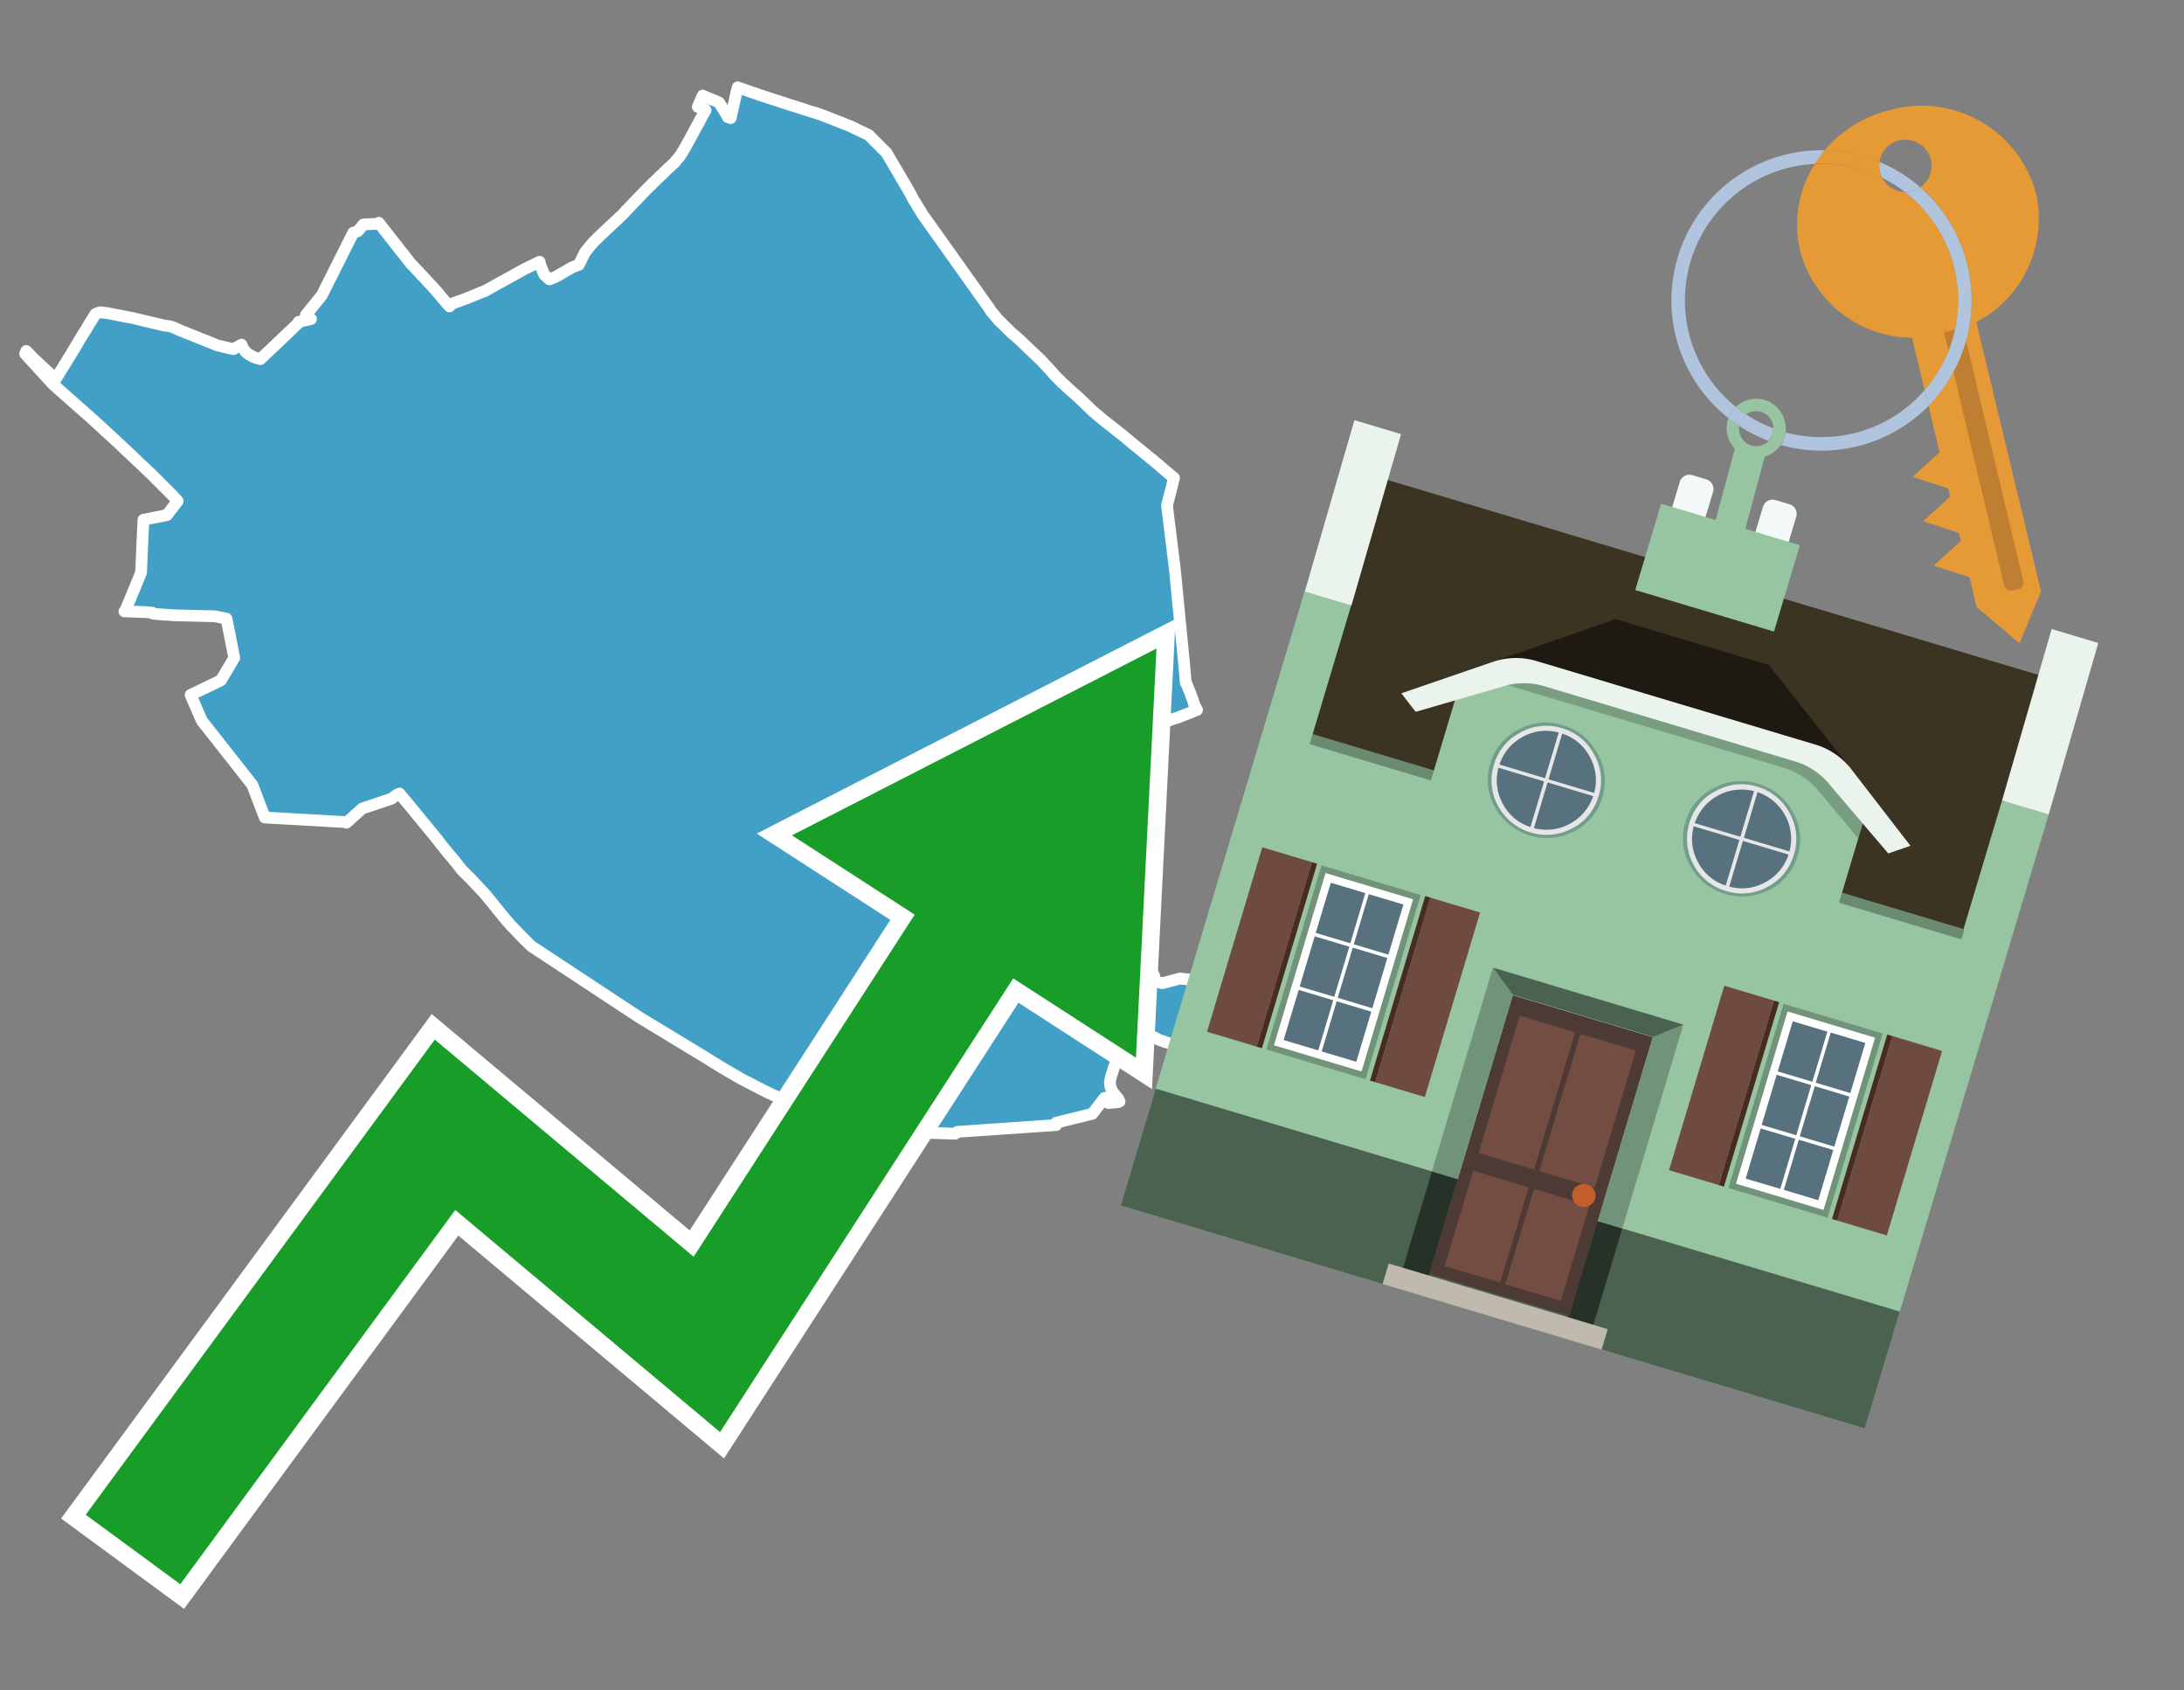 <svg id="Text" xmlns="http://www.w3.org/2000/svg" width="93.05" height="72" viewBox="0 0 93.05 72"><rect x="0" y="0" width="93.05" height="72" fill="#808080" stroke="none"/><polygon points="1.07,15.07 1.12,14.95 1.43,15.27 2.37,16.15 3.2,14.8 3.21,14.77 3.3,14.63 3.38,14.49 3.51,14.28 3.53,14.24 3.68,14.01 3.79,13.82 3.84,13.74 4.07,13.37 4.27,13.3 4.6,13.34 5.67,13.55 6.97,13.86 7.25,13.9 7.4,13.95 7.64,14.06 8.61,14.45 8.79,14.52 8.99,14.6 9.25,14.71 9.94,14.87 10.29,14.68 10.35,14.83 10.4,14.9 10.48,15 10.61,15.1 10.67,15.13 10.73,15.17 10.81,15.21 10.89,15.24 11.09,15.3 12.68,13.79 12.72,13.71 13.25,13.59 13.03,13.42 13.71,12.58 15.05,9.91 15.15,9.88 15.24,9.85 15.29,9.8 15.31,9.76 15.35,9.72 15.38,9.69 15.42,9.64 15.44,9.61 15.49,9.56 16.11,9.53 16.14,9.49 16.52,9.98 16.56,10.02 16.61,10.1 16.67,10.17 16.71,10.22 16.75,10.27 16.84,10.39 16.89,10.44 16.93,10.5 16.96,10.54 17.04,10.65 17.07,10.68 17.14,10.77 17.17,10.8 17.28,10.94 17.32,11 17.36,11.05 17.4,11.1 17.48,11.2 17.5,11.23 17.63,11.36 17.77,11.51 17.82,11.56 17.85,11.59 17.9,11.65 17.96,11.72 18.01,11.76 18.07,11.83 18.1,11.86 18.2,11.97 18.33,12.11 18.37,12.15 18.45,12.24 18.5,12.29 18.52,12.32 18.56,12.36 18.62,12.43 18.69,12.51 18.71,12.54 18.81,12.66 18.89,12.75 18.97,12.84 19.01,12.89 19.1,12.99 19.15,13.05 19.27,12.93 19.88,12.71 20.1,12.62 20.46,12.47 20.65,12.4 22.35,11.46 22.99,11.15 23.03,11.31 23.18,11.69 23.41,11.9 23.68,11.79 24.37,11.39 24.66,11.28 24.93,10.74 25.05,10.59 25.24,10.36 25.55,10.05 26.21,9.43 26.29,9.36 26.33,9.32 26.41,9.24 26.45,9.21 26.49,9.17 26.6,9.06 26.63,9.02 26.69,8.95 26.75,8.9 26.8,8.84 26.85,8.79 27.57,8.04 27.75,7.87 27.81,7.8 27.9,7.72 27.93,7.69 27.99,7.63 28.03,7.59 28.08,7.55 28.14,7.48 28.19,7.45 28.26,7.38 28.28,7.35 28.39,7.25 28.42,7.22 28.45,7.19 28.53,7.12 28.61,7.04 28.72,6.94 28.75,6.91 28.79,6.87 28.82,6.82 28.88,6.75 28.92,6.71 28.97,6.64 29.04,6.54 29.08,6.47 29.12,6.4 29.15,6.35 29.18,6.31 29.21,6.25 29.24,6.19 29.29,6.11 29.31,6.06 29.34,6.02 29.4,5.91 29.43,5.85 29.5,5.72 29.52,5.68 29.58,5.57 29.6,5.53 29.64,5.46 29.7,5.35 29.73,5.29 29.76,5.24 29.79,5.2 29.8,5.16 29.84,5.09 29.86,5.06 29.95,4.89 30.06,4.7 30.04,4.67 29.86,4.6 29.73,4.55 29.94,4.07 30.05,4.12 30.17,4.17 30.28,4.22 30.47,4.29 30.64,4.37 30.93,4.84 31.01,4.99 31.13,5.03 31.27,4.42 31.36,4 31.38,3.92 31.43,3.72 31.6,3.78 32.09,3.95 32.35,4.04 33.67,4.47 34.21,4.64 34.51,4.74 34.72,4.8 35.07,4.92 36.29,5.4 36.34,5.43 36.8,5.65 37.01,5.75 37.77,6.51 38.71,8.11 38.83,8.33 38.9,8.47 39.31,9.14 42.11,13.08 42.15,13.13 42.21,13.24 42.45,13.52 42.54,13.63 43.12,14.2 43.28,14.33 43.33,14.38 43.38,14.42 44.37,15.36 44.43,15.43 44.58,15.59 44.75,15.77 44.94,15.99 44.97,16.02 45.01,16.06 45.16,16.21 45.24,16.29 45.31,16.35 45.52,16.55 45.61,16.63 45.71,16.72 45.82,16.81 45.85,16.84 45.95,16.93 45.98,16.96 46.19,17.16 46.29,17.26 46.36,17.32 46.5,17.46 46.53,17.49 47.04,17.92 47.12,17.98 47.74,18.47 47.78,18.5 47.83,18.54 48.37,18.99 48.46,19.06 49.02,19.52 49.09,19.57 49.25,19.71 49.37,19.8 49.44,19.87 50.02,20.36 49.72,21.53 50.05,24.2 50.44,28.18 50.48,28.62 50.52,29.08 50.55,29.12 50.65,29.37 50.67,29.41 50.83,29.84 50.88,30.01 51,30.24 50.89,30.28 50.78,30.33 50.63,30.39 50.36,30.49 50.29,30.52 50.22,30.55 49.91,30.65 49.63,30.75 49.53,30.78 49.36,30.84 49.25,30.88 49.08,30.95 48.87,31.04 48.8,31.07 48.42,31.26 48.1,31.42 47.81,31.56 47.65,31.64 47.59,31.67 47.5,31.71 47.42,31.76 47.29,31.82 47.2,31.86 47.14,31.89 47.09,31.92 46.9,32.02 46.75,32.09 46.64,32.15 46.58,32.18 46.5,32.22 46.45,32.25 46.35,32.3 46.24,32.36 46.15,32.4 45.97,32.5 45.92,32.53 45.67,32.67 45.52,32.75 45.46,32.78 45.38,32.83 45.3,32.87 45.18,32.94 45.09,32.99 44.92,33.1 44.77,33.19 44.69,33.24 44.64,33.27 44.57,33.32 44.49,33.37 44.45,33.4 44.32,33.48 44.28,33.51 44.14,33.6 44.07,33.64 44.02,33.67 43.86,33.72 43.79,33.75 43.54,33.83 43.36,33.89 43.2,33.94 42.73,34.06 42.57,34.1 42.1,34.22 42.12,34.29 42.13,34.32 42.2,34.61 42.23,34.7 41.3,34.74 40.79,35.15 39.73,35.79 39.34,36.65 40.55,38.63 43.31,39.14 43.29,39.43 43.49,39.34 43.88,39.24 43.7,39.82 43.59,39.95 43.49,40.34 43.5,40.4 43.67,40.65 43.8,40.56 44.32,40.21 44.34,40.17 44.89,38.93 44.85,38.68 44.89,38.59 46.18,38.56 46.58,38.78 46.79,38.9 46.78,39.04 46.69,39.27 46.55,39.61 46.86,39.75 47.14,39.86 47.31,39.92 47.31,40.05 47.31,40.12 47.63,40.26 47.92,40.45 48.19,40.69 48.3,40.78 48.39,40.85 48.49,40.82 48.6,40.97 48.67,41.07 48.7,41.11 48.78,41.16 48.98,41.19 48.95,41.32 49.03,41.39 49.06,41.43 49.14,41.51 49.17,41.55 49.18,41.62 49.18,41.65 49.17,41.71 49.16,41.79 49.3,41.82 49.41,41.85 49.52,41.88 50.27,41.68 50.84,41.74 50.81,42 50.8,42.11 50.8,42.18 50.79,42.27 50.78,42.38 50.78,42.45 50.78,42.49 50.77,42.58 50.76,42.67 50.76,42.71 50.76,42.74 50.75,42.79 50.74,42.84 50.74,42.93 50.73,42.98 50.72,43.01 50.71,43.09 50.7,43.14 50.68,43.2 50.67,43.25 50.58,43.63 50.53,43.82 50.52,43.85 50.5,43.92 50.41,44.21 50.32,44.55 50.31,44.58 50.01,44.5 49.83,44.44 49.73,44.41 49.6,44.37 49.54,44.34 49.43,44.31 49.36,44.28 49.29,44.24 49.1,44.15 49,44.1 48.86,44.07 48.69,44.04 48.41,44.01 47.67,44.63 47.67,44.67 47.66,44.75 47.66,44.78 47.64,44.89 47.62,44.95 47.61,44.99 47.58,45.13 47.53,45.27 47.5,45.36 47.48,45.41 47.45,45.49 47.43,45.56 47.4,45.66 47.39,45.69 47.36,45.77 47.35,45.81 47.32,45.92 47.3,46.03 47.29,46.08 47.29,46.16 47.3,46.22 47.31,46.28 47.32,46.33 47.34,46.37 47.35,46.4 47.37,46.43 47.39,46.47 47.4,46.5 47.45,46.57 47.49,46.61 47.52,46.65 47.56,46.7 47.59,46.73 47.65,46.81 47.68,46.88 47.7,46.92 47.61,46.95 47.22,46.98 47.06,46.76 46.54,47.44 45,47.82 45,47.92 40.79,48.21 40.69,48.29 39.49,48.25 38.32,48.18 38.04,48.13 37.84,48.1 37.63,48.06 37.4,48.03 37.19,48 37,47.97 36.2,47.78 35.98,47.72 35.84,47.68 35.29,47.51 35.21,47.48 34.98,47.41 34.88,47.38 34.74,47.33 34.62,47.29 34.53,47.26 34.42,47.22 34.23,47.16 34.14,47.13 34.05,47.1 33.93,47.05 33.8,47.01 33.37,46.84 32.7,46.53 31.63,45.98 31.21,45.74 30.97,45.6 30.7,45.44 30.31,45.2 30.04,45.03 27.25,43.34 22.65,40.31 22.31,39.98 21.75,39.4 21.5,39.11 20.72,38.15 20.61,38.02 20.55,37.96 20.1,37.48 20.04,37.41 19.98,37.36 19.77,37.15 19.74,37.12 19.7,37.08 19.67,37.05 19.64,37.01 19.5,36.83 19.25,36.52 19.09,36.34 19.07,36.31 18.81,35.99 18.53,35.63 18.44,35.52 18.24,35.28 18.21,35.24 18.17,35.19 18.11,35.12 17.97,34.95 17.52,34.4 17.02,33.8 16.89,33.86 16.68,34.02 15.43,34.44 15.35,34.51 14.92,34.9 14.76,35.04 14.63,35.01 11.28,34.82 10.75,33.43 8.6,30.7 8.12,29.6 9.41,28.98 9.98,28.02 9.65,26.35 9.15,26.25 7.47,26.21 6.88,26.17 6.53,26.14 6.5,26.1 6.19,26.07 5.3,26.04 5.34,26.01 6.01,24.39 6.11,22.14 7.11,21.94 7.57,21.34 7.34,21.09 7.12,20.87 7.08,20.83 6.43,20.18 5,18.83 3.91,17.83 2.27,16.38 " fill="#42a0c7" stroke="#fff" stroke-linejoin="round" stroke-width="0.5"/><polygon points="49.272 27.624 33.741 35.58 38.97 38.959 29.553 53.529 18.525 44.281 3.652 64.518 7.681 67.479 19.396 51.538 30.678 60.999 43.169 41.673 48.398 45.053 49.272 27.624" fill="none" stroke="#fff" stroke-miterlimit="10" stroke-width="1.5"/><polygon points="49.272 27.624 33.741 35.58 38.97 38.959 29.553 53.529 18.525 44.281 3.652 64.518 7.681 67.479 19.396 51.538 30.678 60.999 43.169 41.673 48.398 45.053 49.272 27.624" fill="#179d28"/><path d="M80.19,7.577a1.16,1.16,0,0,1-.094-.251,1.114,1.114,0,0,1-.018-.429A6.367,6.367,0,0,0,77.743,6.4a5.269,5.269,0,0,0-.423.577c.1,0,.192-.007.288-.007A5.794,5.794,0,0,1,80.19,7.577Z" fill="#e69a35"/><path d="M77.608,6.4A6.394,6.394,0,0,0,73.64,17.81a1.26,1.26,0,0,1,.317-.48A5.821,5.821,0,0,1,77.32,6.981a5.269,5.269,0,0,1,.423-.577Z" fill="#b0c4de"/><path d="M84.2,13.72a4.962,4.962,0,0,0,2.545-5.48,5.047,5.047,0,0,0-6.179-3.566A5.322,5.322,0,0,0,77.743,6.4a6.367,6.367,0,0,1,2.335.493,1.114,1.114,0,1,1,1.736,1.084,6.392,6.392,0,0,1,.347,9.3l.479,1.985-.438.4-.716.648.92.3.6.2.082.341-.438.4-.716.648.92.3.605.2.082.341-.438.4-.716.649.92.3.605.2.307,1.274,1.821,1.534.921-2.2Z" fill="#e69a35"/><path d="M81.154,8.179a1.115,1.115,0,0,1-.964-.6,5.794,5.794,0,0,0-2.582-.6c-.1,0-.192,0-.288.007a4.783,4.783,0,0,0-.625,3.685,4.962,4.962,0,0,0,4.765,3.715L82,16.617a5.82,5.82,0,0,0-.846-8.438Z" fill="#e69a35"/><path d="M74.1,18.142a6.386,6.386,0,0,0,1.232.63.73.73,0,0,0,.224-.527h0a5.783,5.783,0,0,1-1.159-.593A.733.733,0,0,0,74.1,18.142Z" fill="#b0c4de"/><path d="M74.4,17.652q-.228-.152-.44-.322a1.26,1.26,0,0,0-.317.48c.148.117.3.228.46.332A.733.733,0,0,1,74.4,17.652Z" fill="#b0c4de"/><path d="M74.824,16.984a1.257,1.257,0,0,0-.867.346c.141.114.288.222.44.322a.731.731,0,0,1,1.159.593h0a.732.732,0,1,1-1.463,0,.7.7,0,0,1,.007-.1c-.158-.1-.312-.215-.46-.332a1.258,1.258,0,0,0,.273,1.3l-.979,3.635,1.275.341.98-3.639a1.266,1.266,0,0,0,.681-.5,1.249,1.249,0,0,0,.2-.538,1.328,1.328,0,0,0,.012-.168A1.262,1.262,0,0,0,74.824,16.984Z" fill="#97c4a1"/><path d="M85.974,25.1l-.226.053a.3.3,0,0,1-.362-.223l-2.56-10.777.81-.193L86.2,24.736A.3.3,0,0,1,85.974,25.1Z" fill="#bf7f32"/><path d="M80.1,7.326a1.16,1.16,0,0,0,.094.251,5.833,5.833,0,0,1,.964.6,1.137,1.137,0,0,0,.287-.031,1.108,1.108,0,0,0,.373-.167A6.371,6.371,0,0,0,80.078,6.9,1.114,1.114,0,0,0,80.1,7.326Z" fill="#b0c4de"/><path d="M77.608,18.618a5.836,5.836,0,0,1-1.534-.2,1.24,1.24,0,0,1-.2.537,6.4,6.4,0,0,0,6.291-1.666L82,16.617A5.807,5.807,0,0,1,77.608,18.618Z" fill="#b0c4de"/><path d="M81.814,7.981a1.108,1.108,0,0,1-.373.167,1.137,1.137,0,0,1-.287.031A5.82,5.82,0,0,1,82,16.617l.161.667a6.392,6.392,0,0,0-.347-9.3Z" fill="#b0c4de"/><polygon points="83.79 39.753 55.78 31.364 58.988 20.404 86.964 28.783 83.79 39.753 83.79 39.753" fill="#3c3422" fill-rule="evenodd"/><polygon points="81.705 53.32 87.284 34.692 85.297 34.097 83.656 39.575 55.926 31.269 57.567 25.791 55.579 25.196 47.746 51.348 79.451 60.844 81.705 53.32" fill="#97c4a1" fill-rule="evenodd"/><rect x="69.522" y="21.148" width="0.444" height="28.983" transform="translate(15.592 92.226) rotate(-73.326)" opacity="0.3"/><polygon points="87.284 34.692 85.297 34.097 87.411 26.793 89.398 27.388 87.284 34.692 87.284 34.692" fill="#eaf3ec" fill-rule="evenodd"/><polygon points="57.578 25.794 55.591 25.199 57.705 17.896 59.692 18.491 57.578 25.794 57.578 25.794" fill="#eaf3ec" fill-rule="evenodd"/><polygon points="79.451 60.844 80.943 55.865 49.238 46.369 47.747 51.348 79.451 60.844 79.451 60.844" fill="#4c6251" fill-rule="evenodd"/><path d="M71.566,20.528l-.522,1.743,1.418.425.523-1.744a.432.432,0,0,0-.289-.536l-.593-.177A.431.431,0,0,0,71.566,20.528Z" fill="#f3f9f8" fill-rule="evenodd"/><path d="M75.111,21.589l-.522,1.743,1.418.425.522-1.743a.43.43,0,0,0-.289-.536l-.593-.178A.43.43,0,0,0,75.111,21.589Z" fill="#f3f9f8" fill-rule="evenodd"/><polygon points="75.368 28.329 68.829 26.37 63.807 28.121 78.733 32.591 75.368 28.329" fill="#1e1a11"/><polygon points="78.248 32.422 64.442 28.287 62.236 28.998 60.064 36.247 77.453 41.455 79.651 34.116 78.248 32.422" fill="#97c4a1"/><path d="M77.74,32.516S65.088,28.725,65,28.7l-.938.43,11.892,3.562a3.175,3.175,0,0,1,1.532,1l1.685,2.02.327-1.09Z" fill-rule="evenodd" opacity="0.2"/><path d="M77.35,31.716,65.458,28.154a3.041,3.041,0,0,0-1.854.037l-3.9,1.339.611.79,3.626-1.054a3.045,3.045,0,0,1,1.855-.037l10.673,3.2A3.028,3.028,0,0,1,78,33.477l2.45,2.874.945-.325-2.518-3.26A3.036,3.036,0,0,0,77.35,31.716Z" fill="#eaf3ec"/><polygon points="76.683 23.223 70.773 21.453 69.671 25.132 75.581 26.902 76.683 23.223 76.683 23.223" fill="#97c4a1" fill-rule="evenodd"/><g id="Symbol_9_0_Layer2_0_MEMBER_8_MEMBER_21_MEMBER_0_FILL" data-name="Symbol 9 0 Layer2 0 MEMBER 8 MEMBER 21 MEMBER 0 FILL"><path d="M66.584,30.892a2.39,2.39,0,0,0-1.891.189,2.317,2.317,0,0,0-1.2,1.448A2.345,2.345,0,0,0,63.7,34.4a2.528,2.528,0,0,0,3.367,1.008,2.339,2.339,0,0,0,1.2-1.447,2.313,2.313,0,0,0-.208-1.87A2.394,2.394,0,0,0,66.584,30.892Z" fill="#729d8c"/></g><g id="Symbol_9_0_Layer2_0_MEMBER_8_MEMBER_21_MEMBER_1_FILL" data-name="Symbol 9 0 Layer2 0 MEMBER 8 MEMBER 21 MEMBER 1 FILL"><path d="M66.547,31.016a2.241,2.241,0,0,0-1.769.185,2.213,2.213,0,0,0-1.127,1.376,2.239,2.239,0,0,0,.185,1.768,2.341,2.341,0,0,0,3.145.942,2.234,2.234,0,0,0,1.126-1.376,2.207,2.207,0,0,0-.185-1.768A2.237,2.237,0,0,0,66.547,31.016Z" fill="#e6e6e6"/></g><g id="Symbol_9_0_Layer2_0_MEMBER_8_MEMBER_21_MEMBER_2_MEMBER_0_FILL" data-name="Symbol 9 0 Layer2 0 MEMBER 8 MEMBER 21 MEMBER 2 MEMBER 0 FILL"><path d="M65.787,33.284,63.843,32.7a2.036,2.036,0,0,0,.186,1.539,2.015,2.015,0,0,0,1.175.986Z" fill="#58717f"/></g><g id="Symbol_9_0_Layer2_0_MEMBER_8_MEMBER_21_MEMBER_2_MEMBER_1_FILL" data-name="Symbol 9 0 Layer2 0 MEMBER 8 MEMBER 21 MEMBER 2 MEMBER 1 FILL"><path d="M65.827,33.148l.582-1.944a2.01,2.01,0,0,0-1.523.178,2.037,2.037,0,0,0-1,1.183Z" fill="#58717f"/></g><g id="Symbol_9_0_Layer2_0_MEMBER_8_MEMBER_21_MEMBER_2_MEMBER_2_FILL" data-name="Symbol 9 0 Layer2 0 MEMBER 8 MEMBER 21 MEMBER 2 MEMBER 2 FILL"><path d="M67.878,33.91l-1.943-.582-.582,1.944a2.1,2.1,0,0,0,2.525-1.362Z" fill="#58717f"/></g><g id="Symbol_9_0_Layer2_0_MEMBER_8_MEMBER_21_MEMBER_2_MEMBER_3_FILL" data-name="Symbol 9 0 Layer2 0 MEMBER 8 MEMBER 21 MEMBER 2 MEMBER 3 FILL"><path d="M66.558,31.249l-.582,1.943,1.943.582a2.031,2.031,0,0,0-.186-1.539A2.009,2.009,0,0,0,66.558,31.249Z" fill="#58717f"/></g><g id="Symbol_9_0_Layer2_0_MEMBER_8_MEMBER_21_MEMBER_0_FILL-2" data-name="Symbol 9 0 Layer2 0 MEMBER 8 MEMBER 21 MEMBER 0 FILL"><path d="M74.9,33.384a2.4,2.4,0,0,0-1.891.189,2.316,2.316,0,0,0-1.2,1.448,2.341,2.341,0,0,0,.209,1.87A2.527,2.527,0,0,0,75.387,37.9a2.345,2.345,0,0,0,1.2-1.447,2.314,2.314,0,0,0-.209-1.87A2.389,2.389,0,0,0,74.9,33.384Z" fill="#729d8c"/></g><g id="Symbol_9_0_Layer2_0_MEMBER_8_MEMBER_21_MEMBER_1_FILL-2" data-name="Symbol 9 0 Layer2 0 MEMBER 8 MEMBER 21 MEMBER 1 FILL"><path d="M74.867,33.508a2.239,2.239,0,0,0-1.768.185,2.21,2.21,0,0,0-1.127,1.376,2.316,2.316,0,0,0,1.564,2.883,2.261,2.261,0,0,0,1.765-.173A2.237,2.237,0,0,0,76.428,36.4a2.209,2.209,0,0,0-.185-1.769A2.239,2.239,0,0,0,74.867,33.508Z" fill="#e6e6e6"/></g><g id="Symbol_9_0_Layer2_0_MEMBER_8_MEMBER_21_MEMBER_2_MEMBER_0_FILL-2" data-name="Symbol 9 0 Layer2 0 MEMBER 8 MEMBER 21 MEMBER 2 MEMBER 0 FILL"><path d="M74.107,35.776l-1.943-.582a2.031,2.031,0,0,0,.186,1.539,2.009,2.009,0,0,0,1.175.986Z" fill="#58717f"/></g><g id="Symbol_9_0_Layer2_0_MEMBER_8_MEMBER_21_MEMBER_2_MEMBER_1_FILL-2" data-name="Symbol 9 0 Layer2 0 MEMBER 8 MEMBER 21 MEMBER 2 MEMBER 1 FILL"><path d="M74.148,35.64,74.73,33.7a2.1,2.1,0,0,0-2.525,1.362Z" fill="#58717f"/></g><g id="Symbol_9_0_Layer2_0_MEMBER_8_MEMBER_21_MEMBER_2_MEMBER_2_FILL-2" data-name="Symbol 9 0 Layer2 0 MEMBER 8 MEMBER 21 MEMBER 2 MEMBER 2 FILL"><path d="M76.2,36.4l-1.943-.582-.582,1.944a2.015,2.015,0,0,0,1.523-.178A2.036,2.036,0,0,0,76.2,36.4Z" fill="#58717f"/></g><g id="Symbol_9_0_Layer2_0_MEMBER_8_MEMBER_21_MEMBER_2_MEMBER_3_FILL-2" data-name="Symbol 9 0 Layer2 0 MEMBER 8 MEMBER 21 MEMBER 2 MEMBER 3 FILL"><path d="M74.879,33.741,74.3,35.684l1.943.582a2.1,2.1,0,0,0-1.361-2.525Z" fill="#58717f"/></g><polygon points="51.426 43.946 53.542 44.58 55.896 36.723 53.78 36.089 51.426 43.946 51.426 43.946" fill="#6e4a3f" fill-rule="evenodd"/><polygon points="53.542 44.58 53.764 44.647 56.117 36.789 55.896 36.723 53.542 44.58 53.542 44.58" fill="#482b22" fill-rule="evenodd"/><polygon points="60.706 46.726 58.59 46.092 60.943 38.235 63.059 38.868 60.706 46.726 60.706 46.726" fill="#6e4a3f" fill-rule="evenodd"/><polygon points="58.59 46.092 58.368 46.026 60.722 38.168 60.943 38.235 58.59 46.092 58.59 46.092" fill="#482b22" fill-rule="evenodd"/><rect x="53.146" y="39.209" width="8.19" height="4.408" transform="translate(1.145 84.365) rotate(-73.326)" fill="#719379"/><polygon points="60.205 38.304 56.474 37.187 54.277 44.522 58.008 45.639 60.205 38.304 60.205 38.304" fill="#fff" fill-rule="evenodd"/><path d="M59.792,38.527l-.64,2.136-1.474-.442.639-2.135,1.475.441Zm-1.621-.485-.64,2.136-1.474-.442L56.7,37.6l1.474.442Zm-2.158,1.84,1.475.441-.64,2.136-1.474-.441.639-2.136Zm-.683,2.282,1.474.441-.639,2.136L54.69,44.3l.64-2.135Zm.981,2.621.639-2.136,1.475.442-.64,2.135-1.474-.441Zm2.158-1.84L56.994,42.5l.64-2.136,1.474.442-.639,2.136Z" fill="#58717f" fill-rule="evenodd"/><polygon points="80.39 52.621 78.274 51.988 80.628 44.13 82.743 44.764 80.39 52.621 80.39 52.621" fill="#6e4a3f" fill-rule="evenodd"/><polygon points="78.274 51.988 78.053 51.921 80.406 44.064 80.628 44.13 78.274 51.988 78.274 51.988" fill="#482b22" fill-rule="evenodd"/><polygon points="71.111 49.842 73.227 50.476 75.58 42.619 73.464 41.985 71.111 49.842 71.111 49.842" fill="#6e4a3f" fill-rule="evenodd"/><polygon points="73.227 50.476 73.448 50.542 75.802 42.685 75.58 42.619 73.227 50.476 73.227 50.476" fill="#482b22" fill-rule="evenodd"/><rect x="72.83" y="45.105" width="8.19" height="4.408" transform="translate(9.534 107.426) rotate(-73.326)" fill="#719379"/><polygon points="76.159 43.083 79.889 44.2 77.692 51.535 73.962 50.418 76.159 43.083 76.159 43.083" fill="#fff" fill-rule="evenodd"/><path d="M76.381,43.5l1.475.442-.64,2.135-1.475-.441.64-2.136ZM78,43.981l1.474.442-.64,2.136-1.474-.442L78,43.981Zm.791,2.724-.64,2.135L76.679,48.4l.64-2.136,1.474.442Zm-.684,2.282-.639,2.135L76,50.68l.64-2.135,1.474.442Zm-2.26,1.65L74.375,50.2l.639-2.135,1.475.441-.64,2.136Zm-.791-2.724.64-2.135,1.474.441-.639,2.136-1.475-.442Z" fill="#58717f" fill-rule="evenodd"/><polygon points="67.888 56.431 69.118 52.323 68.019 51.994 66.789 56.102 67.888 56.431 67.888 56.431" fill="#263128" fill-rule="evenodd"/><polygon points="60.877 54.331 62.108 50.223 61.007 49.894 59.776 54.002 60.877 54.331 60.877 54.331" fill="#263128" fill-rule="evenodd"/><g id="Symbol_9_0_Layer2_0_MEMBER_8_MEMBER_12_MEMBER_0_FILL" data-name="Symbol 9 0 Layer2 0 MEMBER 8 MEMBER 12 MEMBER 0 FILL"><path d="M70.418,44.178l-5.965-1.786L60.9,54.27l5.964,1.786Z" fill="#4e3a34"/></g><g id="Symbol_9_0_Layer2_0_MEMBER_8_MEMBER_12_MEMBER_1_MEMBER_0_FILL" data-name="Symbol 9 0 Layer2 0 MEMBER 8 MEMBER 12 MEMBER 1 MEMBER 0 FILL"><path d="M65.358,49.815l1.75-5.843-2.363-.708L63,49.107Z" fill="#744d42"/></g><g id="Symbol_9_0_Layer2_0_MEMBER_8_MEMBER_12_MEMBER_1_MEMBER_1_FILL" data-name="Symbol 9 0 Layer2 0 MEMBER 8 MEMBER 12 MEMBER 1 MEMBER 1 FILL"><path d="M67.331,44.039l-1.75,5.842,2.364.708,1.75-5.842Z" fill="#744d42"/></g><g id="Symbol_9_0_Layer2_0_MEMBER_8_MEMBER_12_MEMBER_2_MEMBER_0_FILL" data-name="Symbol 9 0 Layer2 0 MEMBER 8 MEMBER 12 MEMBER 2 MEMBER 0 FILL"><path d="M63.915,54.633l1.215-4.058-2.363-.707-1.215,4.057Z" fill="#744d42"/></g><g id="Symbol_9_0_Layer2_0_MEMBER_8_MEMBER_12_MEMBER_2_MEMBER_1_FILL" data-name="Symbol 9 0 Layer2 0 MEMBER 8 MEMBER 12 MEMBER 2 MEMBER 1 FILL"><path d="M66.5,55.407l1.215-4.057-2.363-.708L64.138,54.7Z" fill="#744d42"/></g><g id="Symbol_9_0_Layer2_0_MEMBER_8_MEMBER_13_FILL" data-name="Symbol 9 0 Layer2 0 MEMBER 8 MEMBER 13 FILL"><path d="M67.959,51.058a.439.439,0,0,0-.045-.367.487.487,0,0,0-.669-.2.445.445,0,0,0-.239.282.457.457,0,0,0,.041.378.481.481,0,0,0,.293.242.459.459,0,0,0,.377-.042A.453.453,0,0,0,67.959,51.058Z" fill="#c35e2d"/></g><g id="Symbol_9_0_Layer2_0_MEMBER_8_MEMBER_14_FILL" data-name="Symbol 9 0 Layer2 0 MEMBER 8 MEMBER 14 FILL"><path d="M64.557,42.047l-.951-.833-2.6,8.68,1.1.329Z" fill="#719379"/></g><g id="Symbol_9_0_Layer2_0_MEMBER_8_MEMBER_15_FILL" data-name="Symbol 9 0 Layer2 0 MEMBER 8 MEMBER 15 FILL"><path d="M71.718,43.643l-1.2.19L68.072,52.01l1.046.313Z" fill="#719379"/></g><g id="Symbol_9_0_Layer2_0_MEMBER_8_MEMBER_16_FILL" data-name="Symbol 9 0 Layer2 0 MEMBER 8 MEMBER 16 FILL"><path d="M63.627,41.22l.836,1.156,5.961,1.786,1.294-.519Z" fill="#4c6251"/></g><polygon points="58.905 54.69 59.166 53.819 68.498 56.614 68.237 57.485 58.905 54.69 58.905 54.69" fill="#c0b9ad" fill-rule="evenodd"/></svg>